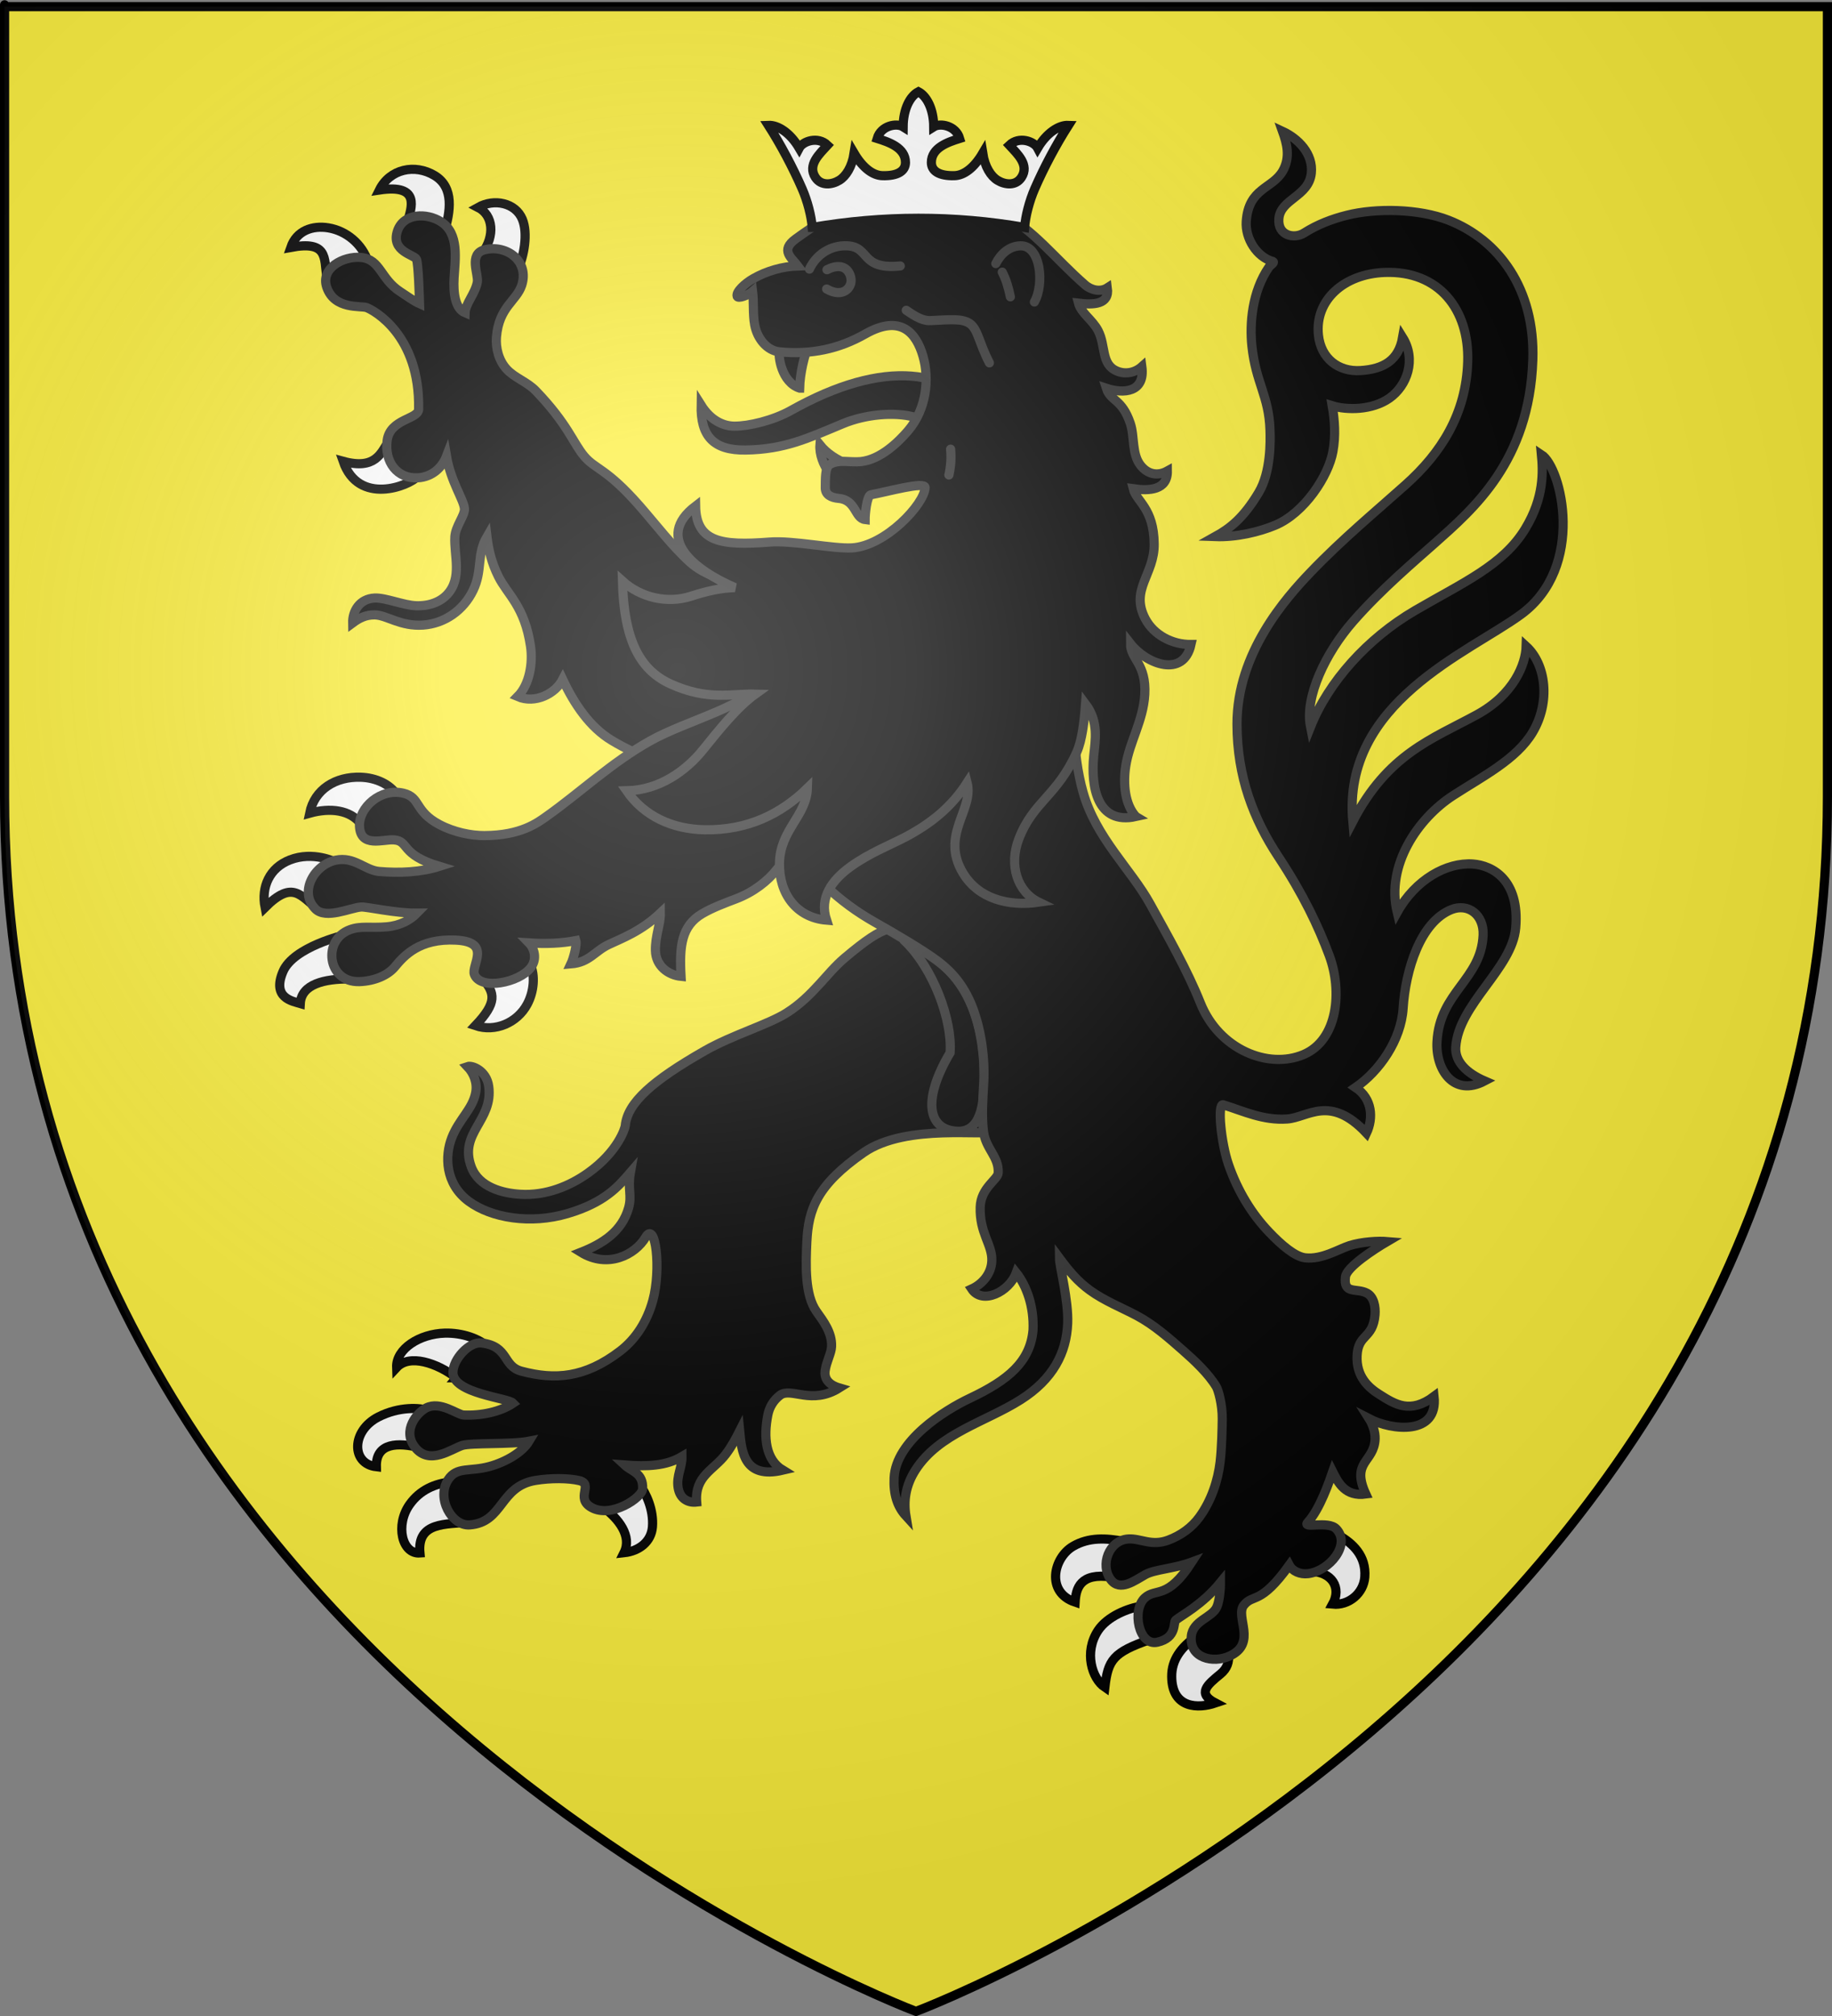 <?xml version="1.0" encoding="UTF-8" standalone="no"?>
<svg
   xmlns:dc="http://purl.org/dc/elements/1.1/"
   xmlns:cc="http://creativecommons.org/ns#"
   xmlns:rdf="http://www.w3.org/1999/02/22-rdf-syntax-ns#"
   xmlns:svg="http://www.w3.org/2000/svg"
   xmlns="http://www.w3.org/2000/svg"
   xmlns:xlink="http://www.w3.org/1999/xlink"
   height="660"
   width="600"
   version="1.0"
   id="svg2">
  <rect width="100%" height="100%" fill="#808080" stroke="none"/>
  <desc
     id="desc4">Flag of Canton of Valais (Wallis)</desc>
  <defs
     id="defs6">
    <linearGradient
       id="linearGradient2893">
      <stop
         style="stop-color:white;stop-opacity:0.314;"
         offset="0"
         id="stop2895" />
      <stop
         id="stop2897"
         offset="0.19"
         style="stop-color:white;stop-opacity:0.251;" />
      <stop
         style="stop-color:#6b6b6b;stop-opacity:0.125;"
         offset="0.6"
         id="stop2901" />
      <stop
         style="stop-color:black;stop-opacity:0.125;"
         offset="1"
         id="stop2899" />
    </linearGradient>
    <radialGradient
       xlink:href="#linearGradient2893"
       id="radialGradient3163"
       gradientUnits="userSpaceOnUse"
       gradientTransform="matrix(1.353,0,0,1.349,-77.629,-85.747)"
       cx="221.445"
       cy="226.331"
       fx="221.445"
       fy="226.331"
       r="300" />
  </defs>
  <g
     id="layer3"
     style="display:inline">
    <g
       id="g5533"
       transform="translate(-692.319,-79.878)" />
    <g
       id="layer3-1"
       style="display:inline">
      <rect
         y="-38.278"
         x="855.119"
         height="0"
         width="2"
         id="rect12745"
         style="fill:#ffffff;fill-opacity:1;fill-rule:evenodd;stroke:#000000;stroke-width:2;stroke-linecap:round;stroke-linejoin:round;stroke-miterlimit:4;stroke-dasharray:none;stroke-dashoffset:0;stroke-opacity:1" />
      <path
         id="rect2381"
         d="m 1.5,2.176 h 597 V 260.676 c 0,286.7 -298.5,398.392 -298.5,398.392 0,0 -298.5,-111.692 -298.5,-398.392 z"
         style="display:inline;overflow:visible;visibility:visible;fill:#fcef3c;fill-opacity:1;fill-rule:evenodd;stroke:none;stroke-width:3;stroke-linecap:round;stroke-linejoin:miter;stroke-miterlimit:4;stroke-dasharray:none;stroke-dashoffset:0;stroke-opacity:1;marker:none;marker-start:none;marker-mid:none;marker-end:none;enable-background:accumulate" />
    </g>
    <g
       id="layer4-1"
       style="display:inline;fill:#000000;fill-opacity:1;stroke:#313131;stroke-width:3;stroke-miterlimit:4;stroke-dasharray:none;stroke-opacity:1"
       transform="translate(55.868,-150.307)">
      <g
         id="g5585"
         transform="translate(6.377,-14)"
         style="display:inline;fill:#000000;fill-opacity:1;stroke:#313131;stroke-width:3;stroke-miterlimit:4;stroke-dasharray:none;stroke-opacity:1" />
      <g
         style="fill:#000000;fill-opacity:1;stroke:#313131;stroke-width:3;stroke-miterlimit:4;stroke-dasharray:none;stroke-opacity:1"
         id="layer1-1"
         transform="translate(617.023,169.894)">
        <g
           style="fill:#000000;fill-opacity:1;stroke:#313131;stroke-width:3;stroke-miterlimit:4;stroke-dasharray:none;stroke-opacity:1"
           id="g6242">
          <g
             id="g2869"
             transform="matrix(0.8,0,0,0.8,-612.099,7.315)"
             style="display:inline;fill:#000000;fill-opacity:1;stroke:#313131;stroke-width:3.75;stroke-miterlimit:4;stroke-dasharray:none;stroke-opacity:1">
            <g
               transform="translate(-500)"
               style="display:inline;fill:#000000;fill-opacity:1;stroke:#313131;stroke-width:3.75;stroke-miterlimit:4;stroke-dasharray:none;stroke-opacity:1"
               id="layer6">
              <g
                 style="display:inline;fill:#000000;fill-opacity:1;stroke:#313131;stroke-width:3.75;stroke-miterlimit:4;stroke-dasharray:none;stroke-opacity:1"
                 id="g2669"
                 transform="translate(-0.081,-0.663)" />
            </g>
            <g
               transform="translate(-1500,-800)"
               style="display:inline;fill:#000000;fill-opacity:1;stroke:#313131;stroke-width:3.75;stroke-miterlimit:4;stroke-dasharray:none;stroke-opacity:1"
               id="layer2-2" />
            <g
               transform="matrix(0.754,0,0,0.754,-1179.901,92.336)"
               style="display:inline;fill:#000000;fill-opacity:1;stroke:#313131;stroke-width:4.975;stroke-miterlimit:4;stroke-dasharray:none;stroke-opacity:1"
               id="g2401" />
            <g
               transform="translate(500)"
               style="fill:#000000;fill-opacity:1;stroke:#313131;stroke-width:3.75;stroke-miterlimit:4;stroke-dasharray:none;stroke-opacity:1"
               id="g3482">
              <g
                 id="g4095"
                 transform="matrix(1.36,0,0,1.36,-1116.73,732.645)"
                 style="fill:#000000;fill-opacity:1;stroke:#313131;stroke-width:2.757;stroke-miterlimit:4;stroke-dasharray:none;stroke-opacity:1">
                <g
                   style="fill:#000000;fill-opacity:1;stroke:#313131;stroke-width:7.878;stroke-miterlimit:4;stroke-dasharray:none;stroke-opacity:1"
                   transform="matrix(0.35,0,0,0.35,-1174.496,219.232)"
                   id="g2595">
                  <g
                     style="fill:#000000;fill-opacity:1;stroke:#313131;stroke-width:7.878;stroke-miterlimit:4;stroke-dasharray:none;stroke-opacity:1"
                     id="g2380"
                     transform="translate(0,100)" />
                  <g
                     style="fill:#000000;fill-opacity:1;stroke:#313131;stroke-width:7.878;stroke-miterlimit:4;stroke-dasharray:none;stroke-opacity:1"
                     id="g3157">
                    <g
                       style="fill:#000000;fill-opacity:1;stroke:#313131;stroke-width:7.878;stroke-miterlimit:4;stroke-dasharray:none;stroke-opacity:1"
                       id="g3162"
                       transform="rotate(-7,200,100)" />
                  </g>
                  <g
                     style="fill:#000000;fill-opacity:1;stroke:#313131;stroke-width:7.878;stroke-miterlimit:4;stroke-dasharray:none;stroke-opacity:1"
                     id="g2393" />
                  <g
                     style="fill:#000000;fill-opacity:1;stroke:#313131;stroke-width:7.878;stroke-miterlimit:4;stroke-dasharray:none;stroke-opacity:1"
                     id="g3382"
                     transform="translate(-34.351,-464.122)" />
                  <g
                     style="fill:#000000;fill-opacity:1;stroke:#313131;stroke-width:7.878;stroke-miterlimit:4;stroke-dasharray:none;stroke-opacity:1"
                     id="g2408"
                     transform="translate(-775.45,-1588.386)">
                    <g
                       style="fill:#000000;fill-opacity:1;stroke:#313131;stroke-width:7.878;stroke-miterlimit:4;stroke-dasharray:none;stroke-opacity:1"
                       transform="rotate(8,-3795.532,-356.914)"
                       id="g2530" />
                  </g>
                  <g
                     transform="translate(4121.577,-58.849)"
                     id="g2504"
                     style="fill:#000000;fill-opacity:1;stroke:#313131;stroke-width:7.878;stroke-miterlimit:4;stroke-dasharray:none;stroke-opacity:1">
                    <g
                       id="g2506"
                       transform="rotate(8,-3795.532,-356.914)"
                       style="fill:#000000;fill-opacity:1;stroke:#313131;stroke-width:7.878;stroke-miterlimit:4;stroke-dasharray:none;stroke-opacity:1">
                      <g
                         id="g2522"
                         transform="rotate(-5,-400.562,-851.59)"
                         style="fill:#000000;fill-opacity:1;stroke:#313131;stroke-width:7.878;stroke-miterlimit:4;stroke-dasharray:none;stroke-opacity:1" />
                    </g>
                  </g>
                </g>
                <g
                   id="g3015"
                   transform="matrix(0.933,0,0,0.933,94.815,-515.226)"
                   style="fill:#000000;fill-opacity:1;stroke:#313131;stroke-width:2.954;stroke-miterlimit:4;stroke-dasharray:none;stroke-opacity:1">
                  <g
                     transform="translate(-4.369,-17.986)"
                     id="g3017"
                     style="fill:#000000;fill-opacity:1;stroke:#313131;stroke-width:2.954;stroke-miterlimit:4;stroke-dasharray:none;stroke-opacity:1">
                    <g
                       style="fill:#000000;fill-opacity:1;stroke:#313131;stroke-width:2.954;stroke-miterlimit:4;stroke-dasharray:none;stroke-opacity:1"
                       transform="rotate(10,103.146,102.302)"
                       id="g3019" />
                    <g
                       style="fill:#000000;fill-opacity:1;stroke:#313131;stroke-width:2.954;stroke-miterlimit:4;stroke-dasharray:none;stroke-opacity:1"
                       transform="rotate(-20,-310.673,219.829)"
                       id="g3045">
                      <g
                         style="fill:#000000;fill-opacity:1;stroke:#313131;stroke-width:2.954;stroke-miterlimit:4;stroke-dasharray:none;stroke-opacity:1"
                         id="g3047">
                        <g
                           style="fill:#000000;fill-opacity:1;stroke:#313131;stroke-width:2.954;stroke-miterlimit:4;stroke-dasharray:none;stroke-opacity:1"
                           id="g3049" />
                        <g
                           transform="rotate(-20,20.607,421.336)"
                           id="g3051"
                           style="fill:#000000;fill-opacity:1;stroke:#313131;stroke-width:2.954;stroke-miterlimit:4;stroke-dasharray:none;stroke-opacity:1">
                          <g
                             transform="rotate(-20,42.999,433.432)"
                             id="g3053"
                             style="fill:#000000;fill-opacity:1;stroke:#313131;stroke-width:2.954;stroke-miterlimit:4;stroke-dasharray:none;stroke-opacity:1" />
                        </g>
                      </g>
                    </g>
                    <g
                       transform="matrix(1,0,0,-1,0,893.624)"
                       id="g3063"
                       style="fill:#000000;fill-opacity:1;stroke:#313131;stroke-width:2.954;stroke-miterlimit:4;stroke-dasharray:none;stroke-opacity:1">
                      <g
                         transform="rotate(10,-230.616,2169.217)"
                         id="g3065"
                         style="fill:#000000;fill-opacity:1;stroke:#313131;stroke-width:2.954;stroke-miterlimit:4;stroke-dasharray:none;stroke-opacity:1">
                        <g
                           transform="rotate(10,-381.032,454.237)"
                           id="g3067"
                           style="fill:#000000;fill-opacity:1;stroke:#313131;stroke-width:2.954;stroke-miterlimit:4;stroke-dasharray:none;stroke-opacity:1">
                          <g
                             id="g3077"
                             style="fill:#000000;fill-opacity:1;stroke:#313131;stroke-width:2.954;stroke-miterlimit:4;stroke-dasharray:none;stroke-opacity:1">
                            <g
                               id="g3079"
                               style="fill:#000000;fill-opacity:1;stroke:#313131;stroke-width:2.954;stroke-miterlimit:4;stroke-dasharray:none;stroke-opacity:1">
                              <g
                                 transform="rotate(20,-27.001,289.425)"
                                 id="g2981"
                                 style="fill:#000000;fill-opacity:1;stroke:#313131;stroke-width:2.954;stroke-miterlimit:4;stroke-dasharray:none;stroke-opacity:1">
                                <g
                                   id="g2995"
                                   style="fill:#000000;fill-opacity:1;stroke:#313131;stroke-width:2.954;stroke-miterlimit:4;stroke-dasharray:none;stroke-opacity:1">
                                <g
                                   id="g2980"
                                   transform="rotate(-10,-31.55,581.738)"
                                   style="fill:#000000;fill-opacity:1;stroke:#313131;stroke-width:2.954;stroke-miterlimit:4;stroke-dasharray:none;stroke-opacity:1">
                                <g
                                   id="g2988"
                                   style="fill:#000000;fill-opacity:1;stroke:#313131;stroke-width:2.954;stroke-miterlimit:4;stroke-dasharray:none;stroke-opacity:1">
                                <g
                                   id="g2973"
                                   style="fill:#000000;fill-opacity:1;stroke:#313131;stroke-width:2.954;stroke-miterlimit:4;stroke-dasharray:none;stroke-opacity:1" />
                                </g>
                                </g>
                                </g>
                              </g>
                            </g>
                          </g>
                        </g>
                      </g>
                    </g>
                  </g>
                </g>
              </g>
            </g>
            <g
               transform="translate(-500)"
               id="g2486"
               style="fill:#000000;fill-opacity:1;stroke:#313131;stroke-width:3.75;stroke-miterlimit:4;stroke-dasharray:none;stroke-opacity:1" />
            <g
               transform="translate(-500)"
               id="g2481"
               style="fill:#000000;fill-opacity:1;stroke:#313131;stroke-width:3.75;stroke-miterlimit:4;stroke-dasharray:none;stroke-opacity:1" />
            <g
               transform="translate(-500)"
               id="g2484"
               style="fill:#000000;fill-opacity:1;stroke:#313131;stroke-width:3.75;stroke-miterlimit:4;stroke-dasharray:none;stroke-opacity:1" />
            <g
               transform="translate(-500)"
               id="g2485"
               style="fill:#000000;fill-opacity:1;stroke:#313131;stroke-width:3.75;stroke-miterlimit:4;stroke-dasharray:none;stroke-opacity:1" />
            <g
               transform="translate(-500)"
               id="g2489"
               style="fill:#000000;fill-opacity:1;stroke:#313131;stroke-width:3.75;stroke-miterlimit:4;stroke-dasharray:none;stroke-opacity:1" />
            <g
               transform="translate(-500)"
               id="g2490"
               style="fill:#000000;fill-opacity:1;stroke:#313131;stroke-width:3.75;stroke-miterlimit:4;stroke-dasharray:none;stroke-opacity:1" />
            <g
               transform="translate(-500)"
               id="g2491"
               style="fill:#000000;fill-opacity:1;stroke:#313131;stroke-width:3.75;stroke-miterlimit:4;stroke-dasharray:none;stroke-opacity:1" />
            <g
               transform="translate(-500)"
               id="g2493"
               style="fill:#000000;fill-opacity:1;stroke:#313131;stroke-width:3.75;stroke-miterlimit:4;stroke-dasharray:none;stroke-opacity:1" />
            <g
               transform="translate(-500)"
               id="g2494"
               style="fill:#000000;fill-opacity:1;stroke:#313131;stroke-width:3.75;stroke-miterlimit:4;stroke-dasharray:none;stroke-opacity:1" />
            <g
               transform="translate(-500)"
               id="g2497"
               style="fill:#000000;fill-opacity:1;stroke:#313131;stroke-width:3.75;stroke-miterlimit:4;stroke-dasharray:none;stroke-opacity:1" />
            <g
               transform="translate(-500)"
               id="g2498"
               style="fill:#000000;fill-opacity:1;stroke:#313131;stroke-width:3.75;stroke-miterlimit:4;stroke-dasharray:none;stroke-opacity:1" />
            <g
               transform="translate(-500)"
               id="g2501"
               style="fill:#000000;fill-opacity:1;stroke:#313131;stroke-width:3.75;stroke-miterlimit:4;stroke-dasharray:none;stroke-opacity:1" />
            <g
               transform="translate(-500)"
               id="g2502"
               style="fill:#000000;fill-opacity:1;stroke:#313131;stroke-width:3.75;stroke-miterlimit:4;stroke-dasharray:none;stroke-opacity:1" />
            <g
               transform="translate(-500)"
               id="g2505"
               style="fill:#000000;fill-opacity:1;stroke:#313131;stroke-width:3.75;stroke-miterlimit:4;stroke-dasharray:none;stroke-opacity:1" />
            <g
               transform="translate(-500)"
               id="g2507"
               style="fill:#000000;fill-opacity:1;stroke:#313131;stroke-width:3.75;stroke-miterlimit:4;stroke-dasharray:none;stroke-opacity:1" />
            <g
               transform="translate(-500)"
               id="g2509"
               style="fill:#000000;fill-opacity:1;stroke:#313131;stroke-width:3.75;stroke-miterlimit:4;stroke-dasharray:none;stroke-opacity:1" />
            <g
               transform="translate(-500)"
               id="g2510"
               style="fill:#000000;fill-opacity:1;stroke:#313131;stroke-width:3.75;stroke-miterlimit:4;stroke-dasharray:none;stroke-opacity:1" />
            <g
               transform="translate(-500)"
               id="g2523"
               style="fill:#000000;fill-opacity:1;stroke:#313131;stroke-width:3.75;stroke-miterlimit:4;stroke-dasharray:none;stroke-opacity:1" />
            <g
               transform="translate(-500)"
               id="g2508"
               style="fill:#000000;fill-opacity:1;stroke:#313131;stroke-width:3.75;stroke-miterlimit:4;stroke-dasharray:none;stroke-opacity:1" />
            <g
               transform="translate(-500)"
               id="g2499"
               style="fill:#000000;fill-opacity:1;stroke:#313131;stroke-width:3.75;stroke-miterlimit:4;stroke-dasharray:none;stroke-opacity:1" />
            <g
               transform="translate(-500)"
               id="g2503"
               style="fill:#000000;fill-opacity:1;stroke:#313131;stroke-width:3.75;stroke-miterlimit:4;stroke-dasharray:none;stroke-opacity:1" />
            <g
               transform="translate(-500)"
               id="g2511"
               style="fill:#000000;fill-opacity:1;stroke:#313131;stroke-width:3.75;stroke-miterlimit:4;stroke-dasharray:none;stroke-opacity:1" />
            <g
               transform="translate(-500)"
               id="g2512"
               style="fill:#000000;fill-opacity:1;stroke:#313131;stroke-width:3.75;stroke-miterlimit:4;stroke-dasharray:none;stroke-opacity:1" />
            <g
               transform="translate(-500)"
               id="g2513"
               style="fill:#000000;fill-opacity:1;stroke:#313131;stroke-width:3.75;stroke-miterlimit:4;stroke-dasharray:none;stroke-opacity:1" />
            <g
               transform="translate(-500)"
               id="g2514"
               style="fill:#000000;fill-opacity:1;stroke:#313131;stroke-width:3.75;stroke-miterlimit:4;stroke-dasharray:none;stroke-opacity:1" />
            <g
               transform="translate(-500)"
               id="g2515"
               style="fill:#000000;fill-opacity:1;stroke:#313131;stroke-width:3.75;stroke-miterlimit:4;stroke-dasharray:none;stroke-opacity:1" />
            <g
               transform="translate(-500)"
               id="g2516"
               style="fill:#000000;fill-opacity:1;stroke:#313131;stroke-width:3.75;stroke-miterlimit:4;stroke-dasharray:none;stroke-opacity:1" />
            <g
               transform="translate(-500)"
               id="g2517"
               style="fill:#000000;fill-opacity:1;stroke:#313131;stroke-width:3.75;stroke-miterlimit:4;stroke-dasharray:none;stroke-opacity:1" />
            <g
               transform="translate(-500)"
               id="g2518"
               style="fill:#000000;fill-opacity:1;stroke:#313131;stroke-width:3.75;stroke-miterlimit:4;stroke-dasharray:none;stroke-opacity:1" />
            <g
               transform="translate(-500)"
               id="g2519"
               style="fill:#000000;fill-opacity:1;stroke:#313131;stroke-width:3.75;stroke-miterlimit:4;stroke-dasharray:none;stroke-opacity:1" />
            <g
               transform="translate(-500)"
               id="g2520"
               style="fill:#000000;fill-opacity:1;stroke:#313131;stroke-width:3.75;stroke-miterlimit:4;stroke-dasharray:none;stroke-opacity:1" />
            <g
               transform="translate(-500)"
               id="g2521"
               style="fill:#000000;fill-opacity:1;stroke:#313131;stroke-width:3.75;stroke-miterlimit:4;stroke-dasharray:none;stroke-opacity:1" />
            <g
               id="g2479"
               style="display:inline;fill:#000000;fill-opacity:1;stroke:#313131;stroke-width:3.75;stroke-miterlimit:4;stroke-dasharray:none;stroke-opacity:1">
              <g
                 transform="translate(-0.081,-0.663)"
                 id="g2482"
                 style="display:inline;fill:#000000;fill-opacity:1;stroke:#313131;stroke-width:3.75;stroke-miterlimit:4;stroke-dasharray:none;stroke-opacity:1" />
            </g>
            <g
               id="g2487"
               style="display:inline;fill:#000000;fill-opacity:1;stroke:#313131;stroke-width:3.75;stroke-miterlimit:4;stroke-dasharray:none;stroke-opacity:1"
               transform="translate(-1000,-800)" />
            <g
               id="g2492"
               style="display:inline;fill:#000000;fill-opacity:1;stroke:#313131;stroke-width:4.975;stroke-miterlimit:4;stroke-dasharray:none;stroke-opacity:1"
               transform="matrix(0.754,0,0,0.754,-679.901,92.336)" />
            <g
               id="g2495"
               style="fill:#000000;fill-opacity:1;stroke:#313131;stroke-width:3.75;stroke-miterlimit:4;stroke-dasharray:none;stroke-opacity:1"
               transform="translate(1000)">
              <g
                 style="fill:#000000;fill-opacity:1;stroke:#313131;stroke-width:2.757;stroke-miterlimit:4;stroke-dasharray:none;stroke-opacity:1"
                 transform="matrix(1.36,0,0,1.36,-1116.73,732.645)"
                 id="g2500">
                <g
                   id="g2524"
                   transform="matrix(0.35,0,0,0.35,-1174.496,219.232)"
                   style="fill:#000000;fill-opacity:1;stroke:#313131;stroke-width:7.878;stroke-miterlimit:4;stroke-dasharray:none;stroke-opacity:1">
                  <g
                     transform="translate(0,100)"
                     id="g2526"
                     style="fill:#000000;fill-opacity:1;stroke:#313131;stroke-width:7.878;stroke-miterlimit:4;stroke-dasharray:none;stroke-opacity:1" />
                  <g
                     id="g2528"
                     style="fill:#000000;fill-opacity:1;stroke:#313131;stroke-width:7.878;stroke-miterlimit:4;stroke-dasharray:none;stroke-opacity:1">
                    <g
                       transform="rotate(-7,200,100)"
                       id="g2531"
                       style="fill:#000000;fill-opacity:1;stroke:#313131;stroke-width:7.878;stroke-miterlimit:4;stroke-dasharray:none;stroke-opacity:1" />
                  </g>
                  <g
                     id="g2533"
                     style="fill:#000000;fill-opacity:1;stroke:#313131;stroke-width:7.878;stroke-miterlimit:4;stroke-dasharray:none;stroke-opacity:1" />
                  <g
                     transform="translate(-34.351,-464.122)"
                     id="g2535"
                     style="fill:#000000;fill-opacity:1;stroke:#313131;stroke-width:7.878;stroke-miterlimit:4;stroke-dasharray:none;stroke-opacity:1" />
                  <g
                     transform="translate(-775.45,-1588.386)"
                     id="g2537"
                     style="fill:#000000;fill-opacity:1;stroke:#313131;stroke-width:7.878;stroke-miterlimit:4;stroke-dasharray:none;stroke-opacity:1">
                    <g
                       id="g2539"
                       transform="rotate(8,-3795.532,-356.914)"
                       style="fill:#000000;fill-opacity:1;stroke:#313131;stroke-width:7.878;stroke-miterlimit:4;stroke-dasharray:none;stroke-opacity:1" />
                  </g>
                  <g
                     style="fill:#000000;fill-opacity:1;stroke:#313131;stroke-width:7.878;stroke-miterlimit:4;stroke-dasharray:none;stroke-opacity:1"
                     id="g2541"
                     transform="translate(4121.577,-58.849)">
                    <g
                       style="fill:#000000;fill-opacity:1;stroke:#313131;stroke-width:7.878;stroke-miterlimit:4;stroke-dasharray:none;stroke-opacity:1"
                       transform="rotate(8,-3795.532,-356.914)"
                       id="g2543">
                      <g
                         style="fill:#000000;fill-opacity:1;stroke:#313131;stroke-width:7.878;stroke-miterlimit:4;stroke-dasharray:none;stroke-opacity:1"
                         transform="rotate(-5,-400.562,-851.59)"
                         id="g2545" />
                    </g>
                  </g>
                </g>
                <g
                   style="fill:#000000;fill-opacity:1;stroke:#313131;stroke-width:2.954;stroke-miterlimit:4;stroke-dasharray:none;stroke-opacity:1"
                   transform="matrix(0.933,0,0,0.933,94.815,-515.226)"
                   id="g2547">
                  <g
                     style="fill:#000000;fill-opacity:1;stroke:#313131;stroke-width:2.954;stroke-miterlimit:4;stroke-dasharray:none;stroke-opacity:1"
                     id="g2549"
                     transform="translate(-4.369,-17.986)">
                    <g
                       id="g2551"
                       transform="rotate(10,103.146,102.302)"
                       style="fill:#000000;fill-opacity:1;stroke:#313131;stroke-width:2.954;stroke-miterlimit:4;stroke-dasharray:none;stroke-opacity:1" />
                    <g
                       id="g2553"
                       transform="rotate(-20,-310.673,219.829)"
                       style="fill:#000000;fill-opacity:1;stroke:#313131;stroke-width:2.954;stroke-miterlimit:4;stroke-dasharray:none;stroke-opacity:1">
                      <g
                         id="g2555"
                         style="fill:#000000;fill-opacity:1;stroke:#313131;stroke-width:2.954;stroke-miterlimit:4;stroke-dasharray:none;stroke-opacity:1">
                        <g
                           id="g2557"
                           style="fill:#000000;fill-opacity:1;stroke:#313131;stroke-width:2.954;stroke-miterlimit:4;stroke-dasharray:none;stroke-opacity:1" />
                        <g
                           style="fill:#000000;fill-opacity:1;stroke:#313131;stroke-width:2.954;stroke-miterlimit:4;stroke-dasharray:none;stroke-opacity:1"
                           id="g2559"
                           transform="rotate(-20,20.607,421.336)">
                          <g
                             style="fill:#000000;fill-opacity:1;stroke:#313131;stroke-width:2.954;stroke-miterlimit:4;stroke-dasharray:none;stroke-opacity:1"
                             id="g2561"
                             transform="rotate(-20,42.999,433.432)" />
                        </g>
                      </g>
                    </g>
                    <g
                       style="fill:#000000;fill-opacity:1;stroke:#313131;stroke-width:2.954;stroke-miterlimit:4;stroke-dasharray:none;stroke-opacity:1"
                       id="g2563"
                       transform="matrix(1,0,0,-1,0,893.624)">
                      <g
                         style="fill:#000000;fill-opacity:1;stroke:#313131;stroke-width:2.954;stroke-miterlimit:4;stroke-dasharray:none;stroke-opacity:1"
                         id="g2565"
                         transform="rotate(10,-230.616,2169.217)">
                        <g
                           style="fill:#000000;fill-opacity:1;stroke:#313131;stroke-width:2.954;stroke-miterlimit:4;stroke-dasharray:none;stroke-opacity:1"
                           id="g2567"
                           transform="rotate(10,-381.032,454.237)">
                          <g
                             style="fill:#000000;fill-opacity:1;stroke:#313131;stroke-width:2.954;stroke-miterlimit:4;stroke-dasharray:none;stroke-opacity:1"
                             id="g2569">
                            <g
                               style="fill:#000000;fill-opacity:1;stroke:#313131;stroke-width:2.954;stroke-miterlimit:4;stroke-dasharray:none;stroke-opacity:1"
                               id="g2571">
                              <g
                                 style="fill:#000000;fill-opacity:1;stroke:#313131;stroke-width:2.954;stroke-miterlimit:4;stroke-dasharray:none;stroke-opacity:1"
                                 id="g2573"
                                 transform="rotate(20,-27.001,289.425)">
                                <g
                                   style="fill:#000000;fill-opacity:1;stroke:#313131;stroke-width:2.954;stroke-miterlimit:4;stroke-dasharray:none;stroke-opacity:1"
                                   id="g2575">
                                <g
                                   style="fill:#000000;fill-opacity:1;stroke:#313131;stroke-width:2.954;stroke-miterlimit:4;stroke-dasharray:none;stroke-opacity:1"
                                   transform="rotate(-10,-31.55,581.738)"
                                   id="g2577">
                                <g
                                   style="fill:#000000;fill-opacity:1;stroke:#313131;stroke-width:2.954;stroke-miterlimit:4;stroke-dasharray:none;stroke-opacity:1"
                                   id="g2579">
                                <g
                                   style="fill:#000000;fill-opacity:1;stroke:#313131;stroke-width:2.954;stroke-miterlimit:4;stroke-dasharray:none;stroke-opacity:1"
                                   id="g2581" />
                                </g>
                                </g>
                                </g>
                              </g>
                            </g>
                          </g>
                        </g>
                      </g>
                    </g>
                  </g>
                </g>
              </g>
            </g>
            <g
               id="g2583"
               style="fill:#000000;fill-opacity:1;stroke:#313131;stroke-width:3.75;stroke-miterlimit:4;stroke-dasharray:none;stroke-opacity:1" />
            <g
               id="g2587"
               style="fill:#000000;fill-opacity:1;stroke:#313131;stroke-width:3.75;stroke-miterlimit:4;stroke-dasharray:none;stroke-opacity:1" />
            <g
               id="g2591"
               style="fill:#000000;fill-opacity:1;stroke:#313131;stroke-width:3.75;stroke-miterlimit:4;stroke-dasharray:none;stroke-opacity:1" />
            <g
               id="g2596"
               style="fill:#000000;fill-opacity:1;stroke:#313131;stroke-width:3.75;stroke-miterlimit:4;stroke-dasharray:none;stroke-opacity:1" />
            <g
               id="g2600"
               style="fill:#000000;fill-opacity:1;stroke:#313131;stroke-width:3.75;stroke-miterlimit:4;stroke-dasharray:none;stroke-opacity:1" />
            <g
               id="g2604"
               style="fill:#000000;fill-opacity:1;stroke:#313131;stroke-width:3.75;stroke-miterlimit:4;stroke-dasharray:none;stroke-opacity:1" />
            <g
               id="g2606"
               style="fill:#000000;fill-opacity:1;stroke:#313131;stroke-width:3.75;stroke-miterlimit:4;stroke-dasharray:none;stroke-opacity:1" />
            <g
               id="g2610"
               style="fill:#000000;fill-opacity:1;stroke:#313131;stroke-width:3.75;stroke-miterlimit:4;stroke-dasharray:none;stroke-opacity:1" />
            <g
               id="g2614"
               style="fill:#000000;fill-opacity:1;stroke:#313131;stroke-width:3.75;stroke-miterlimit:4;stroke-dasharray:none;stroke-opacity:1" />
            <g
               id="g2618"
               style="fill:#000000;fill-opacity:1;stroke:#313131;stroke-width:3.75;stroke-miterlimit:4;stroke-dasharray:none;stroke-opacity:1" />
            <g
               id="g2622"
               style="fill:#000000;fill-opacity:1;stroke:#313131;stroke-width:3.75;stroke-miterlimit:4;stroke-dasharray:none;stroke-opacity:1" />
            <g
               id="g2626"
               style="fill:#000000;fill-opacity:1;stroke:#313131;stroke-width:3.75;stroke-miterlimit:4;stroke-dasharray:none;stroke-opacity:1" />
            <g
               id="g2630"
               style="fill:#000000;fill-opacity:1;stroke:#313131;stroke-width:3.75;stroke-miterlimit:4;stroke-dasharray:none;stroke-opacity:1" />
            <g
               id="g2634"
               style="fill:#000000;fill-opacity:1;stroke:#313131;stroke-width:3.75;stroke-miterlimit:4;stroke-dasharray:none;stroke-opacity:1" />
            <g
               id="g2638"
               style="fill:#000000;fill-opacity:1;stroke:#313131;stroke-width:3.75;stroke-miterlimit:4;stroke-dasharray:none;stroke-opacity:1" />
            <g
               id="g2642"
               style="fill:#000000;fill-opacity:1;stroke:#313131;stroke-width:3.75;stroke-miterlimit:4;stroke-dasharray:none;stroke-opacity:1" />
            <g
               id="g2646"
               style="fill:#000000;fill-opacity:1;stroke:#313131;stroke-width:3.75;stroke-miterlimit:4;stroke-dasharray:none;stroke-opacity:1" />
            <g
               id="g2650"
               style="fill:#000000;fill-opacity:1;stroke:#313131;stroke-width:3.75;stroke-miterlimit:4;stroke-dasharray:none;stroke-opacity:1" />
            <g
               id="g2654"
               style="fill:#000000;fill-opacity:1;stroke:#313131;stroke-width:3.75;stroke-miterlimit:4;stroke-dasharray:none;stroke-opacity:1" />
            <g
               id="g2658"
               style="fill:#000000;fill-opacity:1;stroke:#313131;stroke-width:3.75;stroke-miterlimit:4;stroke-dasharray:none;stroke-opacity:1" />
            <g
               id="g2662"
               style="fill:#000000;fill-opacity:1;stroke:#313131;stroke-width:3.75;stroke-miterlimit:4;stroke-dasharray:none;stroke-opacity:1" />
            <g
               id="g2666"
               style="fill:#000000;fill-opacity:1;stroke:#313131;stroke-width:3.75;stroke-miterlimit:4;stroke-dasharray:none;stroke-opacity:1" />
            <g
               id="g2670"
               style="fill:#000000;fill-opacity:1;stroke:#313131;stroke-width:3.75;stroke-miterlimit:4;stroke-dasharray:none;stroke-opacity:1" />
            <g
               id="g2674"
               style="fill:#000000;fill-opacity:1;stroke:#313131;stroke-width:3.75;stroke-miterlimit:4;stroke-dasharray:none;stroke-opacity:1" />
            <g
               id="g2678"
               style="fill:#000000;fill-opacity:1;stroke:#313131;stroke-width:3.75;stroke-miterlimit:4;stroke-dasharray:none;stroke-opacity:1" />
            <g
               id="g2682"
               style="fill:#000000;fill-opacity:1;stroke:#313131;stroke-width:3.75;stroke-miterlimit:4;stroke-dasharray:none;stroke-opacity:1" />
            <g
               id="g2686"
               style="fill:#000000;fill-opacity:1;stroke:#313131;stroke-width:3.75;stroke-miterlimit:4;stroke-dasharray:none;stroke-opacity:1" />
            <g
               id="g2690"
               style="fill:#000000;fill-opacity:1;stroke:#313131;stroke-width:3.75;stroke-miterlimit:4;stroke-dasharray:none;stroke-opacity:1" />
            <g
               id="g2694"
               style="fill:#000000;fill-opacity:1;stroke:#313131;stroke-width:3.75;stroke-miterlimit:4;stroke-dasharray:none;stroke-opacity:1" />
            <g
               id="g2698"
               style="fill:#000000;fill-opacity:1;stroke:#313131;stroke-width:3.75;stroke-miterlimit:4;stroke-dasharray:none;stroke-opacity:1" />
            <g
               id="g2702"
               style="fill:#000000;fill-opacity:1;stroke:#313131;stroke-width:3.75;stroke-miterlimit:4;stroke-dasharray:none;stroke-opacity:1" />
            <g
               id="g2706"
               style="fill:#000000;fill-opacity:1;stroke:#313131;stroke-width:3.75;stroke-miterlimit:4;stroke-dasharray:none;stroke-opacity:1" />
            <g
               id="g2582"
               style="fill:#000000;fill-opacity:1;stroke:#313131;stroke-width:3.75;stroke-miterlimit:4;stroke-dasharray:none;stroke-opacity:1" />
            <g
               id="g2602"
               style="fill:#000000;fill-opacity:1;stroke:#313131;stroke-width:3.75;stroke-miterlimit:4;stroke-dasharray:none;stroke-opacity:1" />
            <g
               id="g2584"
               style="fill:#000000;fill-opacity:1;stroke:#313131;stroke-width:3.75;stroke-miterlimit:4;stroke-dasharray:none;stroke-opacity:1" />
            <g
               id="g2585"
               style="fill:#000000;fill-opacity:1;stroke:#313131;stroke-width:3.75;stroke-miterlimit:4;stroke-dasharray:none;stroke-opacity:1" />
            <g
               id="g2586"
               style="fill:#000000;fill-opacity:1;stroke:#313131;stroke-width:3.75;stroke-miterlimit:4;stroke-dasharray:none;stroke-opacity:1" />
            <g
               id="g2588"
               style="fill:#000000;fill-opacity:1;stroke:#313131;stroke-width:3.75;stroke-miterlimit:4;stroke-dasharray:none;stroke-opacity:1" />
            <g
               id="g2589"
               style="fill:#000000;fill-opacity:1;stroke:#313131;stroke-width:3.75;stroke-miterlimit:4;stroke-dasharray:none;stroke-opacity:1" />
            <g
               id="g2590"
               style="fill:#000000;fill-opacity:1;stroke:#313131;stroke-width:3.75;stroke-miterlimit:4;stroke-dasharray:none;stroke-opacity:1" />
            <g
               id="g2592"
               style="fill:#000000;fill-opacity:1;stroke:#313131;stroke-width:3.75;stroke-miterlimit:4;stroke-dasharray:none;stroke-opacity:1" />
            <g
               id="g2593"
               style="fill:#000000;fill-opacity:1;stroke:#313131;stroke-width:3.75;stroke-miterlimit:4;stroke-dasharray:none;stroke-opacity:1" />
            <g
               id="g2594"
               style="fill:#000000;fill-opacity:1;stroke:#313131;stroke-width:3.75;stroke-miterlimit:4;stroke-dasharray:none;stroke-opacity:1" />
            <g
               id="g2597"
               style="fill:#000000;fill-opacity:1;stroke:#313131;stroke-width:3.75;stroke-miterlimit:4;stroke-dasharray:none;stroke-opacity:1" />
            <g
               id="g2598"
               style="fill:#000000;fill-opacity:1;stroke:#313131;stroke-width:3.75;stroke-miterlimit:4;stroke-dasharray:none;stroke-opacity:1" />
            <g
               id="g2599"
               style="fill:#000000;fill-opacity:1;stroke:#313131;stroke-width:3.75;stroke-miterlimit:4;stroke-dasharray:none;stroke-opacity:1" />
            <g
               id="g2601"
               style="fill:#000000;fill-opacity:1;stroke:#313131;stroke-width:3.75;stroke-miterlimit:4;stroke-dasharray:none;stroke-opacity:1" />
            <g
               id="g2603"
               style="fill:#000000;fill-opacity:1;stroke:#313131;stroke-width:3.75;stroke-miterlimit:4;stroke-dasharray:none;stroke-opacity:1" />
            <g
               id="g2580"
               style="fill:#000000;fill-opacity:1;stroke:#313131;stroke-width:3.75;stroke-miterlimit:4;stroke-dasharray:none;stroke-opacity:1" />
            <g
               id="g2605"
               style="fill:#000000;fill-opacity:1;stroke:#313131;stroke-width:3.75;stroke-miterlimit:4;stroke-dasharray:none;stroke-opacity:1" />
            <g
               id="g2607"
               style="fill:#000000;fill-opacity:1;stroke:#313131;stroke-width:3.75;stroke-miterlimit:4;stroke-dasharray:none;stroke-opacity:1" />
            <g
               id="g2608"
               style="fill:#000000;fill-opacity:1;stroke:#313131;stroke-width:3.75;stroke-miterlimit:4;stroke-dasharray:none;stroke-opacity:1" />
            <g
               id="g2609"
               style="fill:#000000;fill-opacity:1;stroke:#313131;stroke-width:3.75;stroke-miterlimit:4;stroke-dasharray:none;stroke-opacity:1" />
            <g
               id="g2611"
               style="fill:#000000;fill-opacity:1;stroke:#313131;stroke-width:3.75;stroke-miterlimit:4;stroke-dasharray:none;stroke-opacity:1" />
            <g
               id="g2612"
               style="fill:#000000;fill-opacity:1;stroke:#313131;stroke-width:3.75;stroke-miterlimit:4;stroke-dasharray:none;stroke-opacity:1" />
            <g
               id="g2613"
               style="fill:#000000;fill-opacity:1;stroke:#313131;stroke-width:3.75;stroke-miterlimit:4;stroke-dasharray:none;stroke-opacity:1" />
            <g
               id="g2615"
               style="fill:#000000;fill-opacity:1;stroke:#313131;stroke-width:3.75;stroke-miterlimit:4;stroke-dasharray:none;stroke-opacity:1" />
            <g
               id="g2616"
               style="fill:#000000;fill-opacity:1;stroke:#313131;stroke-width:3.75;stroke-miterlimit:4;stroke-dasharray:none;stroke-opacity:1" />
            <g
               id="g2617"
               style="fill:#000000;fill-opacity:1;stroke:#313131;stroke-width:3.75;stroke-miterlimit:4;stroke-dasharray:none;stroke-opacity:1" />
            <g
               id="g2619"
               style="fill:#000000;fill-opacity:1;stroke:#313131;stroke-width:3.75;stroke-miterlimit:4;stroke-dasharray:none;stroke-opacity:1" />
            <g
               id="g2620"
               style="fill:#000000;fill-opacity:1;stroke:#313131;stroke-width:3.75;stroke-miterlimit:4;stroke-dasharray:none;stroke-opacity:1" />
            <g
               id="g2621"
               style="fill:#000000;fill-opacity:1;stroke:#313131;stroke-width:3.75;stroke-miterlimit:4;stroke-dasharray:none;stroke-opacity:1" />
            <g
               id="g2623"
               style="fill:#000000;fill-opacity:1;stroke:#313131;stroke-width:3.75;stroke-miterlimit:4;stroke-dasharray:none;stroke-opacity:1" />
          </g>
          <g
             id="g2624"
             style="display:inline;fill:#000000;fill-opacity:1;stroke:#313131;stroke-width:3;stroke-miterlimit:4;stroke-dasharray:none;stroke-opacity:1"
             transform="translate(-672.099,-26.608)">
            <path
               id="path101"
               style="display:inline;fill:#ffffff;fill-opacity:1;fill-rule:evenodd;stroke:#000000;stroke-width:3;stroke-linecap:butt;stroke-linejoin:miter;stroke-miterlimit:4;stroke-dasharray:none;stroke-opacity:1"
               d="m 106.218,97.771 c -0.838,-6.485 0.333,-12.022 -11.769,-9.755 1.893,-5.499 7.083,-7.249 12.29,-6.402 5.811,0.945 11.103,5.204 13.083,11.302 z" />
            <path
               id="path102"
               style="display:inline;fill:#ffffff;fill-opacity:1;fill-rule:evenodd;stroke:#000000;stroke-width:3;stroke-linecap:butt;stroke-linejoin:miter;stroke-miterlimit:4;stroke-dasharray:none;stroke-opacity:1"
               d="m 132.645,79.693 c 1.284,-4.494 4.505,-12.526 -9.187,-10.466 3.414,-6.894 11.609,-8.626 18.057,-4.757 6.587,3.951 5.122,11.989 3.255,18.382 z" />
            <path
               id="path103"
               style="display:inline;fill:#ffffff;fill-opacity:1;fill-rule:evenodd;stroke:#000000;stroke-width:3;stroke-linecap:butt;stroke-linejoin:miter;stroke-miterlimit:4;stroke-dasharray:none;stroke-opacity:1"
               d="m 157.165,89.937 c 4.211,-5.747 3.608,-12.468 -1.388,-15.019 5.276,-2.966 12.256,-1.532 14.492,3.86 1.918,4.625 0.579,12.144 -1.533,16.625 z" />
          </g>
          <g
             id="g2627"
             style="display:inline;fill:#000000;fill-opacity:1;stroke:#313131;stroke-width:3;stroke-miterlimit:4;stroke-dasharray:none;stroke-opacity:1"
             transform="translate(-672.099,-26.608)">
            <path
               id="path104"
               style="display:inline;fill:#ffffff;fill-opacity:1;fill-rule:evenodd;stroke:#000000;stroke-width:3;stroke-linecap:butt;stroke-linejoin:miter;stroke-miterlimit:4;stroke-dasharray:none;stroke-opacity:1"
               d="m 136.065,162.935 c -2.953,3.25 -19.454,9.648 -24.471,-4.894 10.562,2.896 12.373,-2.74 14.767,-6.326 z" />
          </g>
          <g
             id="g2628"
             style="display:inline;fill:#000000;fill-opacity:1;stroke:#313131;stroke-width:3;stroke-miterlimit:4;stroke-dasharray:none;stroke-opacity:1"
             transform="translate(-672.099,-26.608)">
            <path
               id="path201"
               style="display:inline;fill:#ffffff;fill-opacity:1;fill-rule:evenodd;stroke:#000000;stroke-width:3;stroke-linecap:butt;stroke-linejoin:miter;stroke-miterlimit:4;stroke-dasharray:none;stroke-opacity:1"
               d="m 117.27,276.619 c -3.377,-4.386 -9.826,-5.277 -16.654,-3.372 1.581,-7.871 8.595,-12.032 16.662,-11.778 5.187,0.163 9.646,2.362 11.819,5.667 z" />
          </g>
          <g
             id="g2636"
             style="display:inline;fill:#000000;fill-opacity:1;stroke:#313131;stroke-width:3;stroke-miterlimit:4;stroke-dasharray:none;stroke-opacity:1"
             transform="translate(-672.099,-26.608)">
            <path
               id="path202"
               style="display:inline;fill:#ffffff;fill-opacity:1;fill-rule:evenodd;stroke:#000000;stroke-width:3;stroke-linecap:butt;stroke-linejoin:miter;stroke-miterlimit:4;stroke-dasharray:none;stroke-opacity:1"
               d="m 103.452,304.726 c -5.854,-4.316 -8.217,-9.79 -17.437,-0.637 -1.326,-6.734 1.48,-12.957 8.166,-15.555 7.598,-2.953 14.841,0.683 14.841,0.683 z" />
          </g>
          <g
             id="g2629"
             style="display:inline;fill:#000000;fill-opacity:1;stroke:#313131;stroke-width:3;stroke-miterlimit:4;stroke-dasharray:none;stroke-opacity:1"
             transform="translate(-672.099,-26.608)">
            <path
               id="path203"
               style="display:inline;fill:#ffffff;fill-opacity:1;fill-rule:evenodd;stroke:#000000;stroke-width:3;stroke-linecap:butt;stroke-linejoin:miter;stroke-miterlimit:4;stroke-dasharray:none;stroke-opacity:1"
               d="m 113.768,327.523 c -8.264,-0.098 -15.865,1.681 -16.213,8.033 -2.587,-0.778 -9.355,-1.795 -5.661,-10.476 3.463,-8.138 20.297,-11.998 20.297,-11.998 z" />
          </g>
          <g
             id="g2639"
             style="display:inline;fill:#000000;fill-opacity:1;stroke:#313131;stroke-width:3;stroke-miterlimit:4;stroke-dasharray:none;stroke-opacity:1"
             transform="translate(-672.099,-26.608)">
            <path
               id="path204"
               style="display:inline;fill:#ffffff;fill-opacity:1;fill-rule:evenodd;stroke:#000000;stroke-width:3;stroke-linecap:butt;stroke-linejoin:miter;stroke-miterlimit:4;stroke-dasharray:none;stroke-opacity:1"
               d="m 157.398,327.558 c 3.911,4.578 4.691,7.657 -2.489,15.233 6.484,2.184 13.689,-0.909 16.956,-6.964 2.262,-4.193 2.653,-9.539 0.972,-13.195 z" />
          </g>
          <g
             id="g2631"
             style="display:inline;fill:#000000;fill-opacity:1;stroke:#313131;stroke-width:3;stroke-miterlimit:4;stroke-dasharray:none;stroke-opacity:1"
             transform="translate(-672.099,-26.608)">
            <path
               id="path301"
               style="display:inline;fill:#ffffff;fill-opacity:1;fill-rule:evenodd;stroke:#000000;stroke-width:3;stroke-linecap:butt;stroke-linejoin:miter;stroke-miterlimit:4;stroke-dasharray:none;stroke-opacity:1"
               d="m 148.674,458.077 c -6.383,-4.878 -15.391,-7.856 -19.568,-3.365 -0.243,-6.147 7.613,-11.023 15.762,-11.247 5.714,-0.157 11.436,1.786 14.48,4.843 -2.251,2.255 -6.89,5.213 -10.674,9.769 z" />
          </g>
          <g
             id="g2632"
             style="display:inline;fill:#000000;fill-opacity:1;stroke:#313131;stroke-width:3;stroke-miterlimit:4;stroke-dasharray:none;stroke-opacity:1"
             transform="translate(-672.099,-26.608)">
            <path
               id="path302"
               style="display:inline;fill:#ffffff;fill-opacity:1;fill-rule:evenodd;stroke:#000000;stroke-width:3;stroke-linecap:butt;stroke-linejoin:miter;stroke-miterlimit:4;stroke-dasharray:none;stroke-opacity:1"
               d="m 136.333,480.874 c -6.523,-1.534 -14.075,-1.732 -13.863,6.328 -8.278,-0.94 -8.251,-11.733 0.649,-16.292 6.878,-3.524 13.737,-3.015 16.32,-2.102 z" />
          </g>
          <g
             id="g2633"
             style="display:inline;fill:#000000;fill-opacity:1;stroke:#313131;stroke-width:3;stroke-miterlimit:4;stroke-dasharray:none;stroke-opacity:1"
             transform="translate(-672.099,-26.608)">
            <path
               id="path303"
               style="display:inline;fill:#ffffff;fill-opacity:1;fill-rule:evenodd;stroke:#000000;stroke-width:3;stroke-linecap:butt;stroke-linejoin:miter;stroke-miterlimit:4;stroke-dasharray:none;stroke-opacity:1"
               d="m 152.806,505.298 c -7.343,0.874 -17.029,-0.212 -16.065,10.139 -5.844,0.434 -8.169,-9.127 -3.362,-15.892 3.406,-4.793 8.344,-6.832 13.413,-7.356 z" />
          </g>
          <g
             id="g2637"
             style="display:inline;fill:#000000;fill-opacity:1;stroke:#313131;stroke-width:3;stroke-miterlimit:4;stroke-dasharray:none;stroke-opacity:1"
             transform="translate(-672.099,-26.608)">
            <path
               id="path304"
               style="display:inline;fill:#ffffff;fill-opacity:1;fill-rule:evenodd;stroke:#000000;stroke-width:3;stroke-linecap:butt;stroke-linejoin:miter;stroke-miterlimit:4;stroke-dasharray:none;stroke-opacity:1"
               d="m 196.493,500.271 c 5.413,3.928 9.769,9.714 7.098,15.083 4.985,-0.534 8.9,-3.648 9.294,-8.419 0.464,-5.622 -2.082,-11.05 -4.136,-13.716 z" />
          </g>
          <g
             id="g2640"
             style="display:inline;fill:#000000;fill-opacity:1;stroke:#313131;stroke-width:3;stroke-miterlimit:4;stroke-dasharray:none;stroke-opacity:1"
             transform="translate(-672.099,-26.608)">
            <path
               id="path401"
               style="display:inline;fill:#ffffff;fill-opacity:1;fill-rule:evenodd;stroke:#000000;stroke-width:3;stroke-linecap:butt;stroke-linejoin:miter;stroke-miterlimit:4;stroke-dasharray:none;stroke-opacity:1"
               d="m 363.13,523.3 c -10.123,-1.46 -11.539,3.652 -11.812,8.233 -9.665,-3.243 -7.116,-14.55 -0.658,-18.295 5.174,-3 10.743,-2.701 16.615,-1.597 z" />
          </g>
          <g
             id="g2641"
             style="display:inline;fill:#000000;fill-opacity:1;stroke:#313131;stroke-width:3;stroke-miterlimit:4;stroke-dasharray:none;stroke-opacity:1"
             transform="translate(-672.099,-26.608)">
            <path
               id="path402"
               style="display:inline;fill:#ffffff;fill-opacity:1;fill-rule:evenodd;stroke:#000000;stroke-width:3;stroke-linecap:butt;stroke-linejoin:miter;stroke-miterlimit:4;stroke-dasharray:none;stroke-opacity:1"
               d="m 375.848,543.787 c -12.151,4.213 -13.754,6.698 -14.786,15.628 -4.205,-2.837 -6.946,-11.498 -2.202,-18.639 2.989,-4.499 9.717,-7.335 14.607,-8 z" />
          </g>
          <g
             id="g2643"
             style="display:inline;fill:#000000;fill-opacity:1;stroke:#313131;stroke-width:3;stroke-miterlimit:4;stroke-dasharray:none;stroke-opacity:1"
             transform="translate(-672.099,-26.608)">
            <path
               id="path403"
               style="display:inline;fill:#ffffff;fill-opacity:1;fill-rule:evenodd;stroke:#000000;stroke-width:3;stroke-linecap:butt;stroke-linejoin:miter;stroke-miterlimit:4;stroke-dasharray:none;stroke-opacity:1"
               d="m 401.543,548.609 c 0.27,2.402 -0.356,4.593 -2.604,6.439 -4.326,3.553 -7.772,6.332 -1.689,9.503 -5.439,1.845 -14.21,1.976 -14.298,-8.627 -0.047,-5.629 3.204,-9.446 7.045,-12.425 z" />
          </g>
          <g
             id="g2644"
             style="display:inline;fill:#000000;fill-opacity:1;stroke:#313131;stroke-width:3;stroke-miterlimit:4;stroke-dasharray:none;stroke-opacity:1"
             transform="translate(-672.099,-26.608)">
            <path
               id="path404"
               style="display:inline;fill:#ffffff;fill-opacity:1;fill-rule:evenodd;stroke:#000000;stroke-width:3;stroke-linecap:butt;stroke-linejoin:miter;stroke-miterlimit:4;stroke-dasharray:none;stroke-opacity:1"
               d="m 428.034,521.388 c 7.589,0.15 10.556,5.479 7.629,10.803 5.305,0.508 10.132,-3.564 10.528,-8.871 0.513,-6.868 -3.859,-11.104 -8.959,-13.881 z" />
          </g>
          <g
             id="g2645"
             style="display:inline;fill:#000000;fill-opacity:1;stroke:#313131;stroke-width:3;stroke-miterlimit:4;stroke-dasharray:none;stroke-opacity:1"
             transform="translate(-672.099,-26.608)">
            <path
               id="path501"
               style="display:inline;fill:#000000;fill-opacity:1;fill-rule:evenodd;stroke:#313131;stroke-width:3;stroke-linecap:butt;stroke-linejoin:miter;stroke-miterlimit:4;stroke-dasharray:none;stroke-opacity:1"
               d="m 148.175,182.839 c -0.298,6.031 2.459,13.3 -2.418,18.706 -2.226,2.468 -5.812,3.916 -10.203,3.785 -4.156,-0.124 -10.099,-2.692 -13.634,-2.523 -4.934,0.236 -7.293,4.23 -7.208,8.158 2.086,-1.537 4.217,-2.679 7.206,-2.641 3.924,0.047 8.408,3.848 15.854,3.335 7.125,-0.491 13.266,-4.903 16.389,-11.357 3.183,-6.577 1.046,-11.566 4.531,-17.568 0.538,4.432 1.495,8.51 3.759,13.057 2.93,5.885 8.604,9.728 10.515,22.858 0.777,5.338 -0.246,12.394 -4.234,16.413 5.75,2.479 12.388,-0.941 14.764,-5.588 3.832,8.157 8.932,15.631 15.996,19.903 9.098,5.502 18.196,8.499 28.723,9.3 l 19.571,-16.769 11.091,-36.657 c -5.703,-1.96 -12.289,-4.607 -17.191,-6.461 -5.575,-2.109 -11.649,-3.339 -16.483,-7.709 -5.837,-5.277 -11.242,-12.416 -16.635,-18.558 -10.692,-12.176 -14.369,-11.831 -17.978,-16.092 -3.728,-4.402 -5.337,-10.464 -15.858,-21.418 -2.897,-3.016 -6.924,-4.224 -9.602,-7.15 -2.611,-2.852 -3.616,-6.962 -3.33,-10.485 0.807,-9.928 6.589,-11.783 8.278,-16.976 2.5,-7.685 -4.68,-13.401 -12.094,-11.621 -5.46,1.311 -1.955,8.077 -2.451,10.644 -0.729,3.776 -3.913,7.056 -4.008,10.007 -3.246,-1.358 -3.889,-6.5 -3.601,-11.435 0.362,-6.212 1.747,-14.499 -4.253,-18.359 -4.652,-2.993 -12.31,-2.879 -14.282,2.978 -2.292,6.806 5.709,7.824 6.237,9.322 0.629,1.783 0.937,12.689 0.988,14.493 -2.084,-0.94 -3.868,-2.327 -6.302,-3.896 -6.568,-4.234 -6.423,-10.569 -12.801,-11.217 -5.876,-0.597 -13.397,3.546 -11.294,9.735 2.529,7.442 11.177,5.98 13.067,6.675 2.147,0.789 17.541,8.871 17.023,33.292 -0.07,3.302 -9.331,3.074 -10.3,10.174 -0.964,7.059 3.316,12.641 10.02,12.26 5.016,-0.285 8.124,-3.7 9.411,-7.068 1.424,8.391 5.656,14.198 5.882,17.202 0.164,2.182 -2.968,5.701 -3.143,9.25 z" />
          </g>
          <g
             id="g2647"
             style="display:inline;fill:#000000;fill-opacity:1;stroke:#313131;stroke-width:3;stroke-miterlimit:4;stroke-dasharray:none;stroke-opacity:1"
             transform="translate(-672.099,-26.608)">
            <path
               id="path502"
               style="display:inline;fill:#000000;fill-opacity:1;fill-rule:evenodd;stroke:#313131;stroke-width:3;stroke-linecap:butt;stroke-linejoin:miter;stroke-miterlimit:4;stroke-dasharray:none;stroke-opacity:1"
               d="m 256.986,338.539 c -6.09,3.903 -17.781,7.239 -27.002,12.51 -17.061,9.753 -25.287,16.974 -25.998,24.524 -0.072,0.77 -2.291,8.415 -12.207,15.478 -5.931,4.224 -13.679,7.474 -22.179,6.958 -5.653,-0.344 -13.536,-2.22 -16.046,-8.999 -4.145,-11.194 7.281,-15.092 5.708,-26.391 -0.712,-5.111 -5.45,-6.959 -6.971,-6.424 2.172,2.277 3.301,5.42 2.705,8.569 -1.018,5.379 -5.452,8.644 -7.825,14.729 -2.289,5.868 -2.283,15.032 5.591,20.837 7.365,5.43 20.167,7.576 32.335,3.98 12.131,-3.585 16.525,-8.758 20.569,-13.444 -0.952,5.421 0.565,7.521 -0.588,11.6 -2.177,7.707 -8.433,11.697 -15.603,14.531 8.731,5.388 17.74,0.915 21.213,-4.974 3.269,-5.544 5.102,10.618 2.327,20.76 -1.859,6.795 -5.522,12.576 -10.685,16.529 -11.565,8.853 -21.388,9.507 -32.314,6.619 -6.299,-1.665 -4.002,-8.161 -13.088,-9.252 -4.061,-0.487 -9.312,5.273 -9.376,9.625 -0.099,6.944 18.073,8.337 19.72,10.098 -4.161,2.826 -10.552,4.144 -16.223,3.873 -2.088,-0.1 -7.591,-4.683 -12.255,-2.327 -2.82,1.425 -8.128,7.302 -3.607,12.957 4.736,5.923 11.788,0.515 15.36,-0.655 2.908,-0.952 16.206,-0.278 21.931,-1.403 -2.14,3.564 -7.455,6.763 -12.938,8.267 -6.525,1.789 -10.679,-0.005 -13.511,4.253 -4.041,6.078 1.115,15.319 7.024,14.879 11.056,-0.812 9.698,-12.637 21.552,-14.566 4.98,-0.811 10.724,-0.765 14.246,0.047 4.956,1.142 -1.391,5.722 4.056,8.803 6.464,3.657 16.646,-3.201 16.769,-6.113 0.22,-5.224 -3.535,-5.584 -5.901,-7.787 7.47,0.584 13.586,0.312 18.787,-2.761 0.052,3.678 -1.861,6.284 -1.27,10.132 0.564,3.672 3.237,5.105 6.084,4.766 -0.676,-8.586 5.573,-10.41 9.526,-15.645 1.967,-2.606 3.257,-5.076 4.559,-7.64 0.644,6.573 1.278,15.865 14.148,12.846 -5.736,-3.454 -6.348,-10.823 -4.925,-18.079 0.502,-2.562 1.842,-4.803 3.983,-6.44 3.601,-2.753 10.324,3.319 19.423,-2.407 -3.868,-1.136 -4.964,-3.356 -4.639,-5.66 0.423,-2.996 2.021,-5.629 2.106,-7.944 0.168,-4.595 -2.716,-8.272 -4.973,-11.471 -3.788,-5.371 -3.483,-15.041 -3.124,-22.734 0.501,-10.763 3.372,-18.648 18.606,-29.251 14.207,-9.888 41.188,-4.951 41.332,-7.076 3.371,-49.818 -11.872,-56.189 -24.886,-63.807 -6.255,-3.661 -8.567,-4.73 -22.765,7.255 -5.804,4.899 -10.225,12.355 -18.759,17.825 z" />
          </g>
          <g
             id="g2648"
             style="display:inline;fill:#000000;fill-opacity:1;stroke:#313131;stroke-width:3;stroke-miterlimit:4;stroke-dasharray:none;stroke-opacity:1"
             transform="translate(-672.099,-26.608)">
            <path
               id="path503"
               style="fill:#000000;fill-opacity:1;fill-rule:evenodd;stroke:#313131;stroke-width:3;stroke-linecap:butt;stroke-linejoin:miter;stroke-miterlimit:4;stroke-dasharray:none;stroke-opacity:1"
               d="m 295.298,314.852 c 9.534,9.021 15.85,26.119 15.077,36.817 -9.471,16.025 -6.927,25.219 2.226,25.701 7.469,0.399 9.045,-7.94 8.967,-18.129 -0.069,-9.09 -1.19,-16.668 -4.841,-24.548 -4.982,-10.752 -13.218,-15.792 -21.429,-19.842 z" />
          </g>
          <g
             id="g2649"
             style="display:inline;fill:#000000;fill-opacity:1;stroke:#313131;stroke-width:3;stroke-miterlimit:4;stroke-dasharray:none;stroke-opacity:1"
             transform="translate(-672.099,-26.608)">
            <path
               id="path504"
               style="display:inline;fill:#000000;fill-opacity:1;fill-rule:evenodd;stroke:#313131;stroke-width:3;stroke-linecap:butt;stroke-linejoin:miter;stroke-miterlimit:4;stroke-dasharray:none;stroke-opacity:1"
               d="m 420.742,373.361 c 6.808,-0.458 13.983,-8.18 26.01,4.63 2.311,-4.966 1.909,-11.286 -3.586,-14.948 7.818,-5.353 14.922,-15.542 15.579,-25.928 0.793,-12.547 5.655,-28.319 15.868,-32.333 5.418,-2.129 10.636,1.67 10.333,8.4 -0.657,14.609 -14.261,18.598 -15.111,34.937 -0.468,9.008 5.403,18.164 15.617,12.789 -5.873,-2.533 -9.767,-6.328 -9.472,-11.036 0.885,-14.147 18.491,-25.715 19.635,-39.083 1.346,-15.724 -7.65,-20.46 -14.026,-20.907 -8.538,-0.599 -18.782,5.02 -24.788,15.811 -3.702,-15.405 6.763,-30.74 18.337,-38.238 9.698,-6.283 20.752,-11.846 26.016,-20.68 5.935,-9.96 4.383,-22.266 -2.109,-28.186 -0.177,5.873 -4.04,15.826 -16.188,22.44 -14.746,8.029 -29.077,12.782 -40.594,34.9 -3.508,-38.969 37.991,-55.229 55.088,-67.747 21.22,-15.538 13.349,-48.043 6.683,-52.34 0.516,5.463 0.957,14.026 -5.314,24.323 -7.254,11.91 -20.317,17.554 -36.021,26.708 -15.618,9.104 -28.416,23.345 -34.285,38.099 -1.965,-9.81 4.978,-24.264 13.923,-34.489 9.265,-10.59 20.416,-19.95 26.749,-25.594 12.615,-11.242 31.012,-26.826 32.132,-60.018 0.792,-23.344 -11.222,-39.377 -27.662,-45.783 -9.642,-3.757 -23.645,-4.006 -33.224,-1.606 -4.806,1.204 -9.582,2.99 -14.038,5.821 -3.137,1.993 -8.662,0.953 -8.249,-4.617 0.488,-6.563 9.829,-7.28 10.633,-14.978 0.663,-6.35 -4.278,-11.318 -9.435,-13.708 1.372,3.845 2.676,8.378 0.115,12.932 -3.338,5.936 -11.243,5.51 -11.993,16.601 -0.371,5.548 3.479,11.695 8.758,13.113 0.631,0.364 -0.88,1.175 -1.308,1.793 -5.585,8.077 -6.369,18.598 -5.601,25.862 1.283,12.13 5.596,16.309 5.931,27.563 0.105,3.508 0.353,13.624 -3.703,20.399 -5,8.351 -9.374,11.719 -14.271,14.433 7.01,0.264 14.452,-1.546 19.638,-3.708 9.586,-3.996 17.502,-16.153 18.937,-24.118 0.956,-5.303 0.587,-10.23 -0.227,-15.017 4.779,1.484 13.036,1.506 18.713,-2.46 5.829,-4.073 8.899,-12.633 4.355,-19.919 -1.318,7.532 -6.261,10.375 -13.776,10.862 -7.151,0.463 -12.985,-3.863 -13.804,-11.618 -1.208,-11.429 8.325,-20.016 21.713,-20.51 17.734,-0.654 27.698,12.124 27.182,29.184 -0.516,17.099 -8.663,29.88 -20.372,40.342 -10.06,8.989 -20.663,17.741 -31.094,28.62 -8.135,8.484 -24.13,26.44 -24.099,49.716 0.023,17.248 5.388,31.062 13.551,43.425 8.163,12.363 13.074,22.71 16.667,32.365 4.317,11.605 2.831,27.627 -8.4,32.39 -11.633,4.934 -27.76,-1.698 -33.805,-16.877 -4.229,-10.62 -10.616,-21.798 -16.449,-32.392 -6.229,-11.313 -17.751,-21.647 -21.97,-36.574 -3.74,-13.232 -3.291,-28.643 -2.561,-36.446 2,-21.38 -5.121,-41.278 -25.479,-47.635 -20.358,-6.358 -37.287,-0.665 -48.284,9.438 -11.151,10.244 -12.992,23.707 -23.953,35.661 -10.509,11.461 -29.009,15.134 -41.644,22.222 -12.568,7.05 -22.763,16.81 -33.744,24.587 -2.972,2.105 -8.374,6.296 -20.41,6.351 -4.285,0.02 -9.95,-1.091 -14.756,-3.643 -8.286,-4.401 -6.026,-8.861 -11.755,-10.237 -7.473,-1.795 -14.645,4.682 -14.399,10.757 0.288,7.242 7.785,4.253 11.263,4.514 5.148,0.386 1.866,4.764 14.882,8.682 -5.864,1.875 -12.969,2.257 -19.782,1.654 -4.572,-0.405 -8.101,-4.984 -14.176,-3.675 -7.035,1.516 -12.114,10.423 -6.612,15.966 3.437,3.463 11.485,-0.404 14.946,-0.645 1.869,-0.13 11.287,2.091 18.302,2.006 -2.176,2.237 -5.457,4.103 -9.915,4.484 -5.366,0.459 -8.338,-0.397 -11.992,0.915 -9.119,3.274 -7.534,17.361 3.057,17.021 5.044,-0.16 9.359,-2.129 11.59,-4.819 3.01,-3.628 8.049,-9.391 20.077,-8.765 11.836,0.617 4.854,8.259 5.995,11.255 1.987,5.217 14.639,2.732 18.457,-2.239 2.189,-2.85 1.162,-6.297 -0.601,-8.113 5.581,0.367 10.66,0.17 15.374,-0.746 0.402,1.355 -0.777,5.849 -1.614,7.624 6.053,-0.482 7.723,-4.142 12.409,-6.354 4.249,-2.006 10.549,-4.298 16.877,-10.275 0.061,3.646 -1.721,7.549 -1.612,12.296 0.114,4.978 4.164,8.002 8.391,8.415 -0.567,-9.955 0.147,-16.518 6.945,-20.522 3.313,-1.951 7.514,-3.511 11.059,-4.857 5.701,-2.164 10.436,-5.838 13.415,-9.69 0.841,-1.088 6.317,-6.391 7.563,-4.998 1.444,2.485 2.779,5.037 8.08,10.164 5.072,4.905 10.491,8.841 16.523,12.251 6.915,3.909 15.341,8.886 20.069,12.36 5.343,3.925 9.4,8.809 12.118,16.337 2.59,7.174 3.775,15.916 3.367,23.656 -0.306,5.797 -0.727,10.685 -0.097,15.998 0.689,5.806 5.061,8.191 4.838,13.588 -0.093,2.237 -5.72,4.918 -5.903,11.262 -0.248,8.615 3.993,12.178 3.804,17.573 -0.152,4.346 -3.185,7.656 -6.599,9.215 3.46,5.228 12.291,1.038 14.599,-5.303 3.402,4.295 5.845,11.07 5.497,18.784 -0.918,10.385 -8.187,16.397 -20.65,22.29 -8.492,4.016 -24.277,13.982 -24.842,26.055 -0.242,5.253 0.929,9.291 3.874,12.505 -0.812,-4.912 -0.144,-10.006 3.145,-15.113 7.713,-11.975 22.976,-15.694 34.408,-22.94 10.675,-6.767 15.009,-15.418 15.411,-24.972 0.321,-7.501 -2.677,-18.736 -2.693,-21.386 3.269,4.41 6.019,7.619 9.909,10.469 4.764,3.491 10.624,5.788 15.44,8.361 5.748,3.072 10.662,7.481 15.163,11.436 3.663,3.219 8.201,7.436 10.854,11.812 0.636,1.05 2.012,5.809 1.952,10.646 -0.036,2.818 -0.147,9.308 -0.699,14.01 -0.703,5.98 -2.815,12.612 -6.828,18.09 -2.437,3.327 -5.942,5.909 -10.173,7.493 -5.47,2.047 -9.044,-0.629 -13.032,-0.389 -6.456,0.387 -9.354,8.618 -5.762,13.343 3.057,4.021 7.865,0.223 11.298,-1.672 3.157,-1.743 9.248,-1.886 15.232,-4.104 -8.038,12.474 -11.727,8.379 -15.376,11.698 -4.383,3.987 -2.008,15.918 4.103,14.531 6.525,-1.481 5.082,-6.47 5.995,-7.221 1.998,-1.644 8.734,-5.067 14.659,-12.33 0,0 0.035,5.259 -1.209,8.067 -1.523,3.436 -7.866,4.413 -8.342,9.561 -0.659,7.12 7.081,8.949 12.551,6.454 9.134,-4.166 1.723,-12.914 4.638,-16.612 3.069,-3.894 5.352,0.163 14.898,-13.143 1.043,1.999 3.533,3.105 6.188,2.777 6.909,-0.853 14.121,-9.479 9.218,-14.645 -2.705,-2.85 -11.525,0.151 -9.294,-2.234 3.933,-4.205 7.086,-13.569 8.1,-16.482 1.88,3.741 4.183,8.214 10.854,7.303 -4.937,-10.753 2.718,-10.265 3.044,-18.043 0.093,-2.218 -0.837,-4.849 -1.957,-6.611 7.48,3.875 22.66,5.542 21.269,-7.314 -7.815,5.835 -12.751,2.62 -17.948,-0.658 -3.573,-2.253 -7.593,-5.88 -7.268,-12.671 0.343,-7.258 5.181,-5.352 5.878,-13.395 0.228,-2.628 -0.399,-5.888 -2.64,-7.069 -3.449,-1.818 -7.784,0.533 -7.039,-5.384 0.395,-3.139 9.311,-8.965 13.661,-11.513 -2.833,-0.24 -8.312,0.037 -12.394,1.346 -3.445,1.105 -8.983,4.604 -14.431,3.985 -3.37,-0.382 -7.804,-4.183 -11.894,-8.473 -5.599,-5.874 -10.255,-13.368 -13.282,-22.18 -2.402,-6.991 -3.642,-19.761 -1.758,-19.466 6.927,2.192 13.192,5.193 20.969,4.67 z" />
          </g>
          <g
             id="g2651"
             style="display:inline;fill:#000000;fill-opacity:1;stroke:#313131;stroke-width:3;stroke-miterlimit:4;stroke-dasharray:none;stroke-opacity:1"
             transform="translate(-672.099,-26.608)">
            <path
               id="path601"
               style="display:inline;fill:#000000;fill-opacity:1;fill-rule:evenodd;stroke:#313131;stroke-width:3;stroke-linecap:butt;stroke-linejoin:miter;stroke-miterlimit:4;stroke-dasharray:none;stroke-opacity:1"
               d="m 322.8,145.076 c -8.6,0.22 -16.895,0.444 -24.11,-1.498 -6.721,-1.809 -16.181,-0.866 -23.428,2.153 -11.657,4.856 -19.112,8.415 -31.825,8.624 -10.705,0.176 -14.806,-4.719 -14.6,-14.675 3.162,5.027 7.285,6.844 10.908,6.86 4.662,0.021 12.635,-1.845 18.529,-5.152 30.513,-17.122 53.095,-14.06 64.526,3.688 z" />
          </g>
          <g
             id="g2652"
             style="display:inline;fill:#000000;fill-opacity:1;stroke:#313131;stroke-width:3;stroke-miterlimit:4;stroke-dasharray:none;stroke-opacity:1"
             transform="translate(-672.099,-26.608)">
            <path
               id="path602"
               style="display:inline;fill:#000000;fill-opacity:1;fill-rule:evenodd;stroke:#313131;stroke-width:3;stroke-linecap:butt;stroke-linejoin:miter;stroke-miterlimit:4;stroke-dasharray:none;stroke-opacity:1"
               d="m 267.748,152.688 c -0.234,3.047 1.169,6.672 2.871,8.759 l 6.267,-2.492 c -3.578,-1.306 -6.933,-3.534 -9.138,-6.267 z" />
          </g>
          <g
             id="g2653"
             style="display:inline;fill:#000000;fill-opacity:1;stroke:#313131;stroke-width:3;stroke-miterlimit:4;stroke-dasharray:none;stroke-opacity:1"
             transform="translate(-672.099,-26.608)">
            <path
               id="path603"
               style="display:inline;fill:#000000;fill-opacity:1;fill-rule:evenodd;stroke:#313131;stroke-width:3;stroke-linecap:butt;stroke-linejoin:miter;stroke-miterlimit:4;stroke-dasharray:none;stroke-opacity:1"
               d="m 261.094,134.082 c -5.791,-1.856 -7.266,-10.244 -6.557,-13.125 l 9.443,-0.783 c -1.296,3.092 -2.765,8.992 -2.886,13.908 z" />
          </g>
          <g
             id="g2655"
             style="display:inline;fill:#000000;fill-opacity:1;stroke:#313131;stroke-width:3;stroke-miterlimit:4;stroke-dasharray:none;stroke-opacity:1"
             transform="translate(-672.099,-26.608)">
            <path
               id="path604"
               style="display:inline;fill:#000000;fill-opacity:1;fill-rule:evenodd;stroke:#313131;stroke-width:3;stroke-linecap:butt;stroke-linejoin:miter;stroke-miterlimit:4;stroke-dasharray:none;stroke-opacity:1"
               d="m 371.219,274.34 c -3.636,-3.976 -4.202,-10.728 -3.32,-16.501 1.203,-7.873 5.738,-14.841 6.234,-23.449 0.571,-10.069 -4.71,-11.674 -4.675,-16.6 5.176,6.621 17.353,11.336 19.816,0.22 -6.145,0.069 -12.189,-3.095 -14.988,-8.43 -5.041,-9.608 3.035,-14.43 2.925,-24.466 -0.127,-11.839 -5.833,-13.885 -6.865,-18.085 5.235,0.762 11.278,0.486 11.186,-5.815 -2.94,1.632 -6.257,1.316 -8.747,-1.815 -2.986,-3.755 -1.927,-9.461 -3.403,-13.814 -2.74,-8.083 -6.468,-7.145 -7.836,-11.448 5.681,1.862 12.767,1.408 11.632,-7.089 -2.204,1.962 -5.345,2.66 -8.232,1.421 -5.192,-2.229 -3.529,-8.28 -6.091,-13.2 -1.855,-3.563 -5.597,-5.761 -6.436,-8.989 4.748,0.544 10.235,0.588 9.459,-5.027 -2.214,1.42 -5.221,0.836 -7.32,-0.996 -9.826,-8.571 -16.961,-18.221 -26.952,-23.21 -8.1,-4.044 -27.537,-4.673 -42.318,-3.314 -10.893,1.002 -19.348,7.068 -25.452,11.474 -5.32,3.84 -1.26,6.284 0.672,8.88 -5.027,0.147 -10.302,1.67 -14.691,4.198 -2.532,1.458 -5.694,4.279 -5.179,5.749 0.298,0.85 3.581,-0.324 5.059,-1.614 0.413,3.411 0.032,7.442 0.671,10.948 0.841,4.611 4.139,8.448 8.057,8.833 10.389,1.02 19.484,-0.906 28.158,-5.829 11.743,-6.666 16.75,-0.208 18.908,7.253 2.176,7.522 1.104,17.417 -4.893,24.422 -3.113,3.636 -8.965,9.392 -15.404,10.084 -3.615,0.389 -7.354,-0.869 -10.289,0.992 -1.497,0.949 -1.367,4.59 -1.408,7.554 -0.032,2.314 1.891,3.287 4.377,3.504 5.762,0.501 5.208,6.52 8.664,6.937 -0.01,-1.55 0.531,-7.867 1.889,-8.115 5.46,-0.996 17.825,-4.482 17.753,-2.35 -0.185,5.363 -12.974,19.136 -23.978,19.74 -6.151,0.338 -19.326,-2.509 -26.908,-1.912 -15.899,1.241 -24.099,-0.009 -24.275,-11.807 -13.703,10.442 -0.415,21.021 12.895,26.721 -4.464,0.072 -9.252,1.142 -14.416,2.82 -7.674,2.493 -16.415,0.493 -22.443,-4.968 0.508,19 5.474,29.039 15.826,33.717 12.302,5.559 19.883,3.088 27.683,3.296 -5.888,4.222 -12.047,11.921 -17.074,18.167 -5.648,7.018 -14.415,13.281 -25.062,13.483 5.74,8.329 14.999,12.569 25.517,12.758 14.193,0.258 25.136,-5.254 33.685,-13.616 -0.29,9.113 -8.97,13.616 -9.142,24.603 -0.154,9.819 5.461,17.783 15.428,18.614 -4.942,-14.957 17.24,-22.669 25.862,-27.233 8.159,-4.319 15.021,-9.715 20.171,-17.779 2.274,8.938 -8.883,17.051 -1.372,29.564 5.05,8.414 14.83,11.011 24.854,9.565 -7.047,-3.397 -9.854,-12.094 -6.563,-20.683 4.725,-12.334 12.605,-14.084 19.027,-28.555 1.704,-3.839 2.404,-9.897 2.834,-15.656 4.4,5.827 3.177,11.872 2.671,17.108 -0.949,9.837 1.076,22.563 13.82,19.742 z" />
          </g>
          <g
             id="g2656"
             style="display:inline;fill:#000000;fill-opacity:1;stroke:#313131;stroke-width:3;stroke-miterlimit:4;stroke-dasharray:none;stroke-opacity:1"
             transform="translate(-672.099,-26.608)">
            <path
               id="path605"
               style="display:inline;fill:#000000;fill-opacity:1;fill-rule:evenodd;stroke:#313131;stroke-width:3;stroke-linecap:round;stroke-linejoin:miter;stroke-miterlimit:4;stroke-dasharray:none;stroke-opacity:1"
               d="m 310.542,154.075 c 0.276,2.898 0.067,5.632 -0.556,8.443 m -13.971,-53.917 c 1.419,0.912 4.778,3.545 7.924,3.383 6.786,-0.349 10.248,-0.662 12.667,0.818 2.871,1.756 3.136,6.286 6.64,13.012 m 4.206,-29.704 c 1.278,2.456 2.101,5.328 2.661,8.085 m -4.766,-10.892 c 1.699,-3.299 4.487,-5.734 8.134,-5.809 6.561,-0.135 7.829,12.541 4.501,18.391 M 264.297,95.127 c 2.261,-4.842 7.013,-7.864 12.345,-7.634 7.679,0.327 4.18,7.91 17.412,6.602 m -24.001,1.23 c 5.04,-2.56 7.511,0.053 7.879,3.084 0.328,2.7 -2.568,6.322 -7.993,3.228" />
          </g>
          <g
             id="g2657"
             style="display:inline;fill:#000000;fill-opacity:1;stroke:#313131;stroke-width:3;stroke-miterlimit:4;stroke-dasharray:none;stroke-opacity:1"
             transform="translate(-672.099,-26.608)">
            <path
               id="path701"
               style="display:inline;fill:#ffffff;fill-opacity:1;fill-rule:evenodd;stroke:#000000;stroke-width:3;stroke-linecap:round;stroke-linejoin:miter;stroke-miterlimit:4;stroke-dasharray:none;stroke-opacity:1"
               d="m 265.228,81.47 c 23.182,-3.964 46.364,-4.015 69.546,0 0.286,-3.659 1.544,-8.598 3.305,-12.637 3.072,-7.046 7.021,-14.45 11.049,-20.771 -3.072,-0.129 -7.111,2.384 -10.078,7.442 -1.187,-2.261 -6.106,-3.961 -9.266,-0.95 2.667,2.904 6.619,6.47 3.964,10.538 -1.902,2.913 -5.463,2.411 -7.855,0.945 -2.147,-1.315 -4.132,-4.351 -4.834,-8.849 -2.928,4.978 -6.273,7.272 -9.288,7.348 -5.035,0.127 -7.527,-1.556 -7.528,-4.324 -0.002,-4.858 5.504,-6.682 9.266,-7.863 -1.231,-4.188 -6.341,-5.175 -8.5,-3.81 -0.041,-5.864 -2.282,-10.06 -5.007,-11.484 -2.725,1.424 -4.966,5.62 -5.007,11.484 -2.159,-1.364 -7.269,-0.378 -8.5,3.81 3.762,1.181 9.268,3.005 9.266,7.863 -0.001,2.768 -2.493,4.451 -7.528,4.324 -3.015,-0.076 -6.36,-2.37 -9.288,-7.348 -0.702,4.498 -2.688,7.534 -4.835,8.849 -2.393,1.466 -5.954,1.968 -7.855,-0.945 -2.656,-4.068 1.297,-7.634 3.964,-10.538 -3.16,-3.011 -8.079,-1.311 -9.266,0.95 -2.967,-5.058 -7.006,-7.571 -10.078,-7.442 4.028,6.321 7.978,13.725 11.049,20.771 1.761,4.039 3.019,8.977 3.305,12.637 z" />
          </g>
        </g>
      </g>
    </g>
  </g>
  <g
     id="layer4"
     style="display:inline">
    <g
       id="g47576"
       transform="translate(-542.639,-4.119)"
       style="fill:#000000;stroke:#858786;stroke-opacity:1">
      <g
         style="display:inline;fill:#000000;stroke:#858786;stroke-opacity:1"
         id="layer3-6">
        <g
           style="fill:#000000;stroke:#858786;stroke-opacity:1"
           id="g3878">
          <g
             id="g47660"
             transform="translate(541.873,14.681)" />
        </g>
      </g>
      <g
         id="layer4-9"
         style="fill:#000000;stroke:#858786;stroke-opacity:1" />
      <g
         id="layer2-1"
         style="fill:#000000;stroke:#858786;stroke-opacity:1" />
      <g
         id="layer1-4"
         style="fill:#000000;stroke:#858786;stroke-opacity:1" />
    </g>
  </g>
  <g
     id="layer1">
    <path
       d="m 300,658.5 c 0,0 -298.5,-112.32 -298.5,-397.772 0,-285.452 0,-258.552 0,-258.552 H 598.5 V 260.728 c 0,285.452 -298.5,397.772 -298.5,397.772 z"
       style="opacity:1;fill:none;fill-opacity:1;fill-rule:evenodd;stroke:#000000;stroke-width:3;stroke-linecap:butt;stroke-linejoin:miter;stroke-miterlimit:4;stroke-dasharray:none;stroke-opacity:1"
       id="path1411" />
  </g>
  <g
     transform="translate(0,9.2000001e-6)"
     id="layer2"
     style="display:inline">
    <path
       d="m 300,658.5 c 0,0 298.5,-112.32 298.5,-397.772 0,-285.452 0,-258.552 0,-258.552 H 1.5 V 260.728 C 1.5,546.18 300,658.5 300,658.5 Z"
       style="opacity:1;fill:url(#radialGradient3163);fill-opacity:1;fill-rule:evenodd;stroke:none;stroke-width:1px;stroke-linecap:butt;stroke-linejoin:miter;stroke-opacity:1"
       id="path2875" />
  </g>
</svg>
